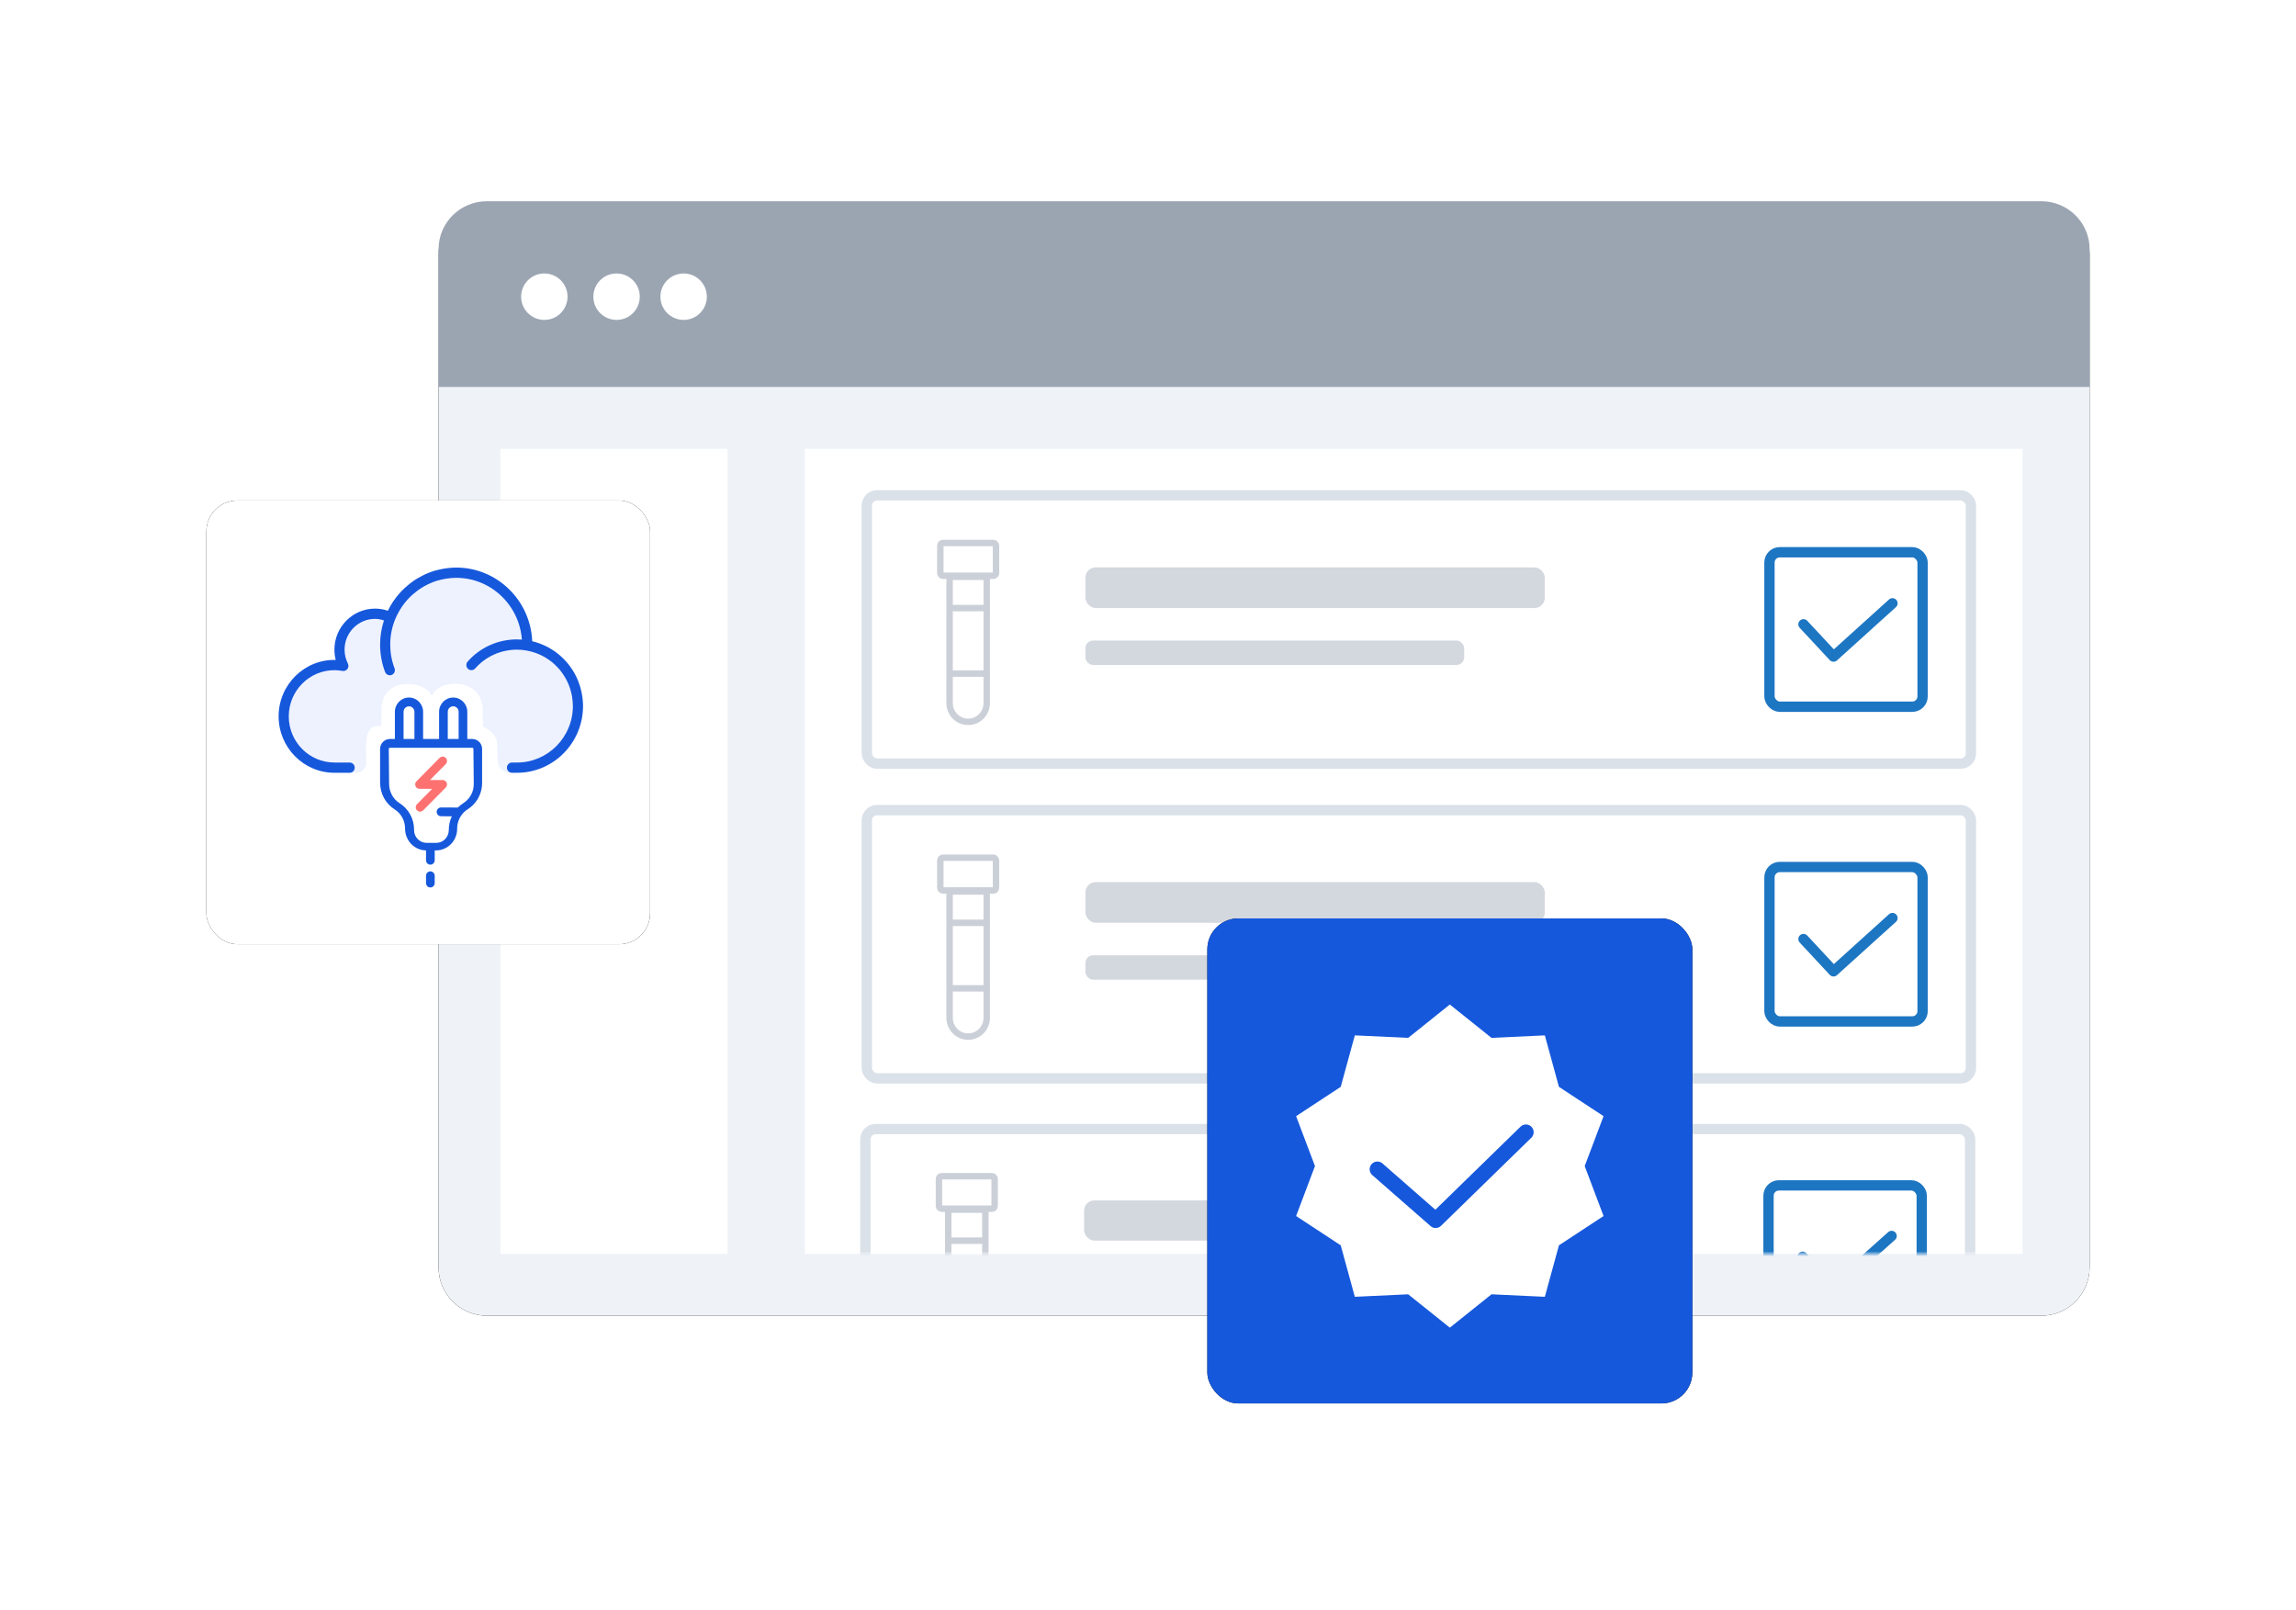 <?xml version="1.0" encoding="UTF-8"?>
<svg width="445px" height="312px" viewBox="0 0 445 312" version="1.1" xmlns="http://www.w3.org/2000/svg" xmlns:xlink="http://www.w3.org/1999/xlink">
    <title>Enabling-Quality-Control</title>
    <defs>
        <path d="M9.384,0 L310.616,0 C315.799,0 320,4.197 320,9.374 L320,205.626 C320,210.803 315.799,215 310.616,215 L9.384,215 C4.201,215 0,210.803 0,205.626 L0,9.374 C0,4.197 4.201,0 9.384,0 Z" id="path-1"></path>
        <filter x="-18.7%" y="-27.9%" width="137.5%" height="155.8%" filterUnits="objectBoundingBox" id="filter-2">
            <feOffset dx="0" dy="0" in="SourceAlpha" result="shadowOffsetOuter1"></feOffset>
            <feGaussianBlur stdDeviation="20" in="shadowOffsetOuter1" result="shadowBlurOuter1"></feGaussianBlur>
            <feColorMatrix values="0 0 0 0 0.723   0 0 0 0 0.783   0 0 0 0 0.822  0 0 0 0.292 0" type="matrix" in="shadowBlurOuter1"></feColorMatrix>
        </filter>
        <rect id="path-3" x="0" y="0" width="236" height="156"></rect>
        <rect id="path-5" x="0" y="0" width="94" height="94" rx="6"></rect>
        <filter x="-63.8%" y="-63.8%" width="227.7%" height="227.7%" filterUnits="objectBoundingBox" id="filter-6">
            <feOffset dx="0" dy="0" in="SourceAlpha" result="shadowOffsetOuter1"></feOffset>
            <feGaussianBlur stdDeviation="20" in="shadowOffsetOuter1" result="shadowBlurOuter1"></feGaussianBlur>
            <feColorMatrix values="0 0 0 0 0.723   0 0 0 0 0.783   0 0 0 0 0.822  0 0 0 0.292 0" type="matrix" in="shadowBlurOuter1"></feColorMatrix>
        </filter>
        <rect id="path-7" x="0" y="0" width="86" height="86" rx="6"></rect>
        <filter x="-69.8%" y="-69.8%" width="239.5%" height="239.5%" filterUnits="objectBoundingBox" id="filter-8">
            <feOffset dx="0" dy="0" in="SourceAlpha" result="shadowOffsetOuter1"></feOffset>
            <feGaussianBlur stdDeviation="20" in="shadowOffsetOuter1" result="shadowBlurOuter1"></feGaussianBlur>
            <feColorMatrix values="0 0 0 0 0.723   0 0 0 0 0.783   0 0 0 0 0.822  0 0 0 0.292 0" type="matrix" in="shadowBlurOuter1"></feColorMatrix>
        </filter>
    </defs>
    <g id="Page-1" stroke="none" stroke-width="1" fill="none" fill-rule="evenodd">
        <g id="Clinical-Lab" transform="translate(-970, -7904)">
            <g id="Enabling-Quality-Control" transform="translate(1010, 7943)">
                <g id="path-1" transform="translate(45, 1)">
                    <use fill="black" fill-opacity="1" filter="url(#filter-2)" xlink:href="#path-1"></use>
                    <use fill="#EFF3F8" fill-rule="evenodd" xlink:href="#path-1"></use>
                </g>
                <path d="M54.384,0 L355.616,0 C360.799,0 365,4.159 365,9.288 L365,36 L365,36 L45,36 L45,9.288 C45,4.159 49.201,0 54.384,0 Z" id="Rectangle" fill="#9BA5B2" fill-rule="nonzero"></path>
                <circle id="Oval" fill="#FFFFFF" fill-rule="nonzero" cx="65.5" cy="18.5" r="4.5"></circle>
                <circle id="Oval-Copy-7" fill="#FFFFFF" fill-rule="nonzero" cx="79.5" cy="18.5" r="4.5"></circle>
                <circle id="Oval-Copy-8" fill="#FFFFFF" fill-rule="nonzero" cx="92.5" cy="18.5" r="4.5"></circle>
                <g id="Group-14" transform="translate(116, 48)">
                    <g id="Mask" fill="#FFFFFF" fill-rule="nonzero">
                        <rect id="path-3" x="0" y="0" width="236" height="156"></rect>
                    </g>
                    <g id="Clipped">
                        <mask id="mask-4" fill="white">
                            <use xlink:href="#path-3"></use>
                        </mask>
                        <g id="path-3"></g>
                        <g id="Group" mask="url(#mask-4)">
                            <g transform="translate(11.722, 131.82)">
                                <rect id="Rectangle" stroke="#DAE1E9" stroke-width="2" fill="none" x="0" y="0" width="214.119" height="51.48" rx="2"></rect>
                                <rect id="Rectangle" stroke="#1D76C2" stroke-width="2" fill="none" x="175.046" y="10.92" width="29.695" height="29.64" rx="2"></rect>
                                <g id="Group-10" stroke="none" stroke-width="1" fill="none" fill-rule="evenodd" transform="translate(14.258, 9.145)">
                                    <path d="M1.799,6.482 L8.997,6.482 L8.997,30.728 C8.997,32.712 7.386,34.32 5.398,34.32 C3.411,34.32 1.799,32.712 1.799,30.728 L1.799,6.482 L1.799,6.482 Z" id="Rectangle-Copy-37" stroke="#CBD0D8" stroke-width="1.25" fill="#FFFFFF" fill-rule="nonzero"></path>
                                    <line x1="1.799" y1="12.488" x2="8.997" y2="12.488" id="Path-90-Copy-2" stroke="#CBD0D8" stroke-width="1.25"></line>
                                    <rect id="Rectangle-Copy-38" stroke="#CBD0D8" stroke-width="1.25" fill="#FFFFFF" fill-rule="nonzero" x="0" y="0" width="10.796" height="6.286" rx="0.5"></rect>
                                    <line x1="1.799" y1="25.06" x2="8.997" y2="25.06" id="Path-90-Copy-3" stroke="#CBD0D8" stroke-width="1.25"></line>
                                </g>
                                <rect id="Rectangle" stroke="none" fill="#D3D7DE" fill-rule="evenodd" x="42.391" y="13.825" width="89.086" height="7.8" rx="2"></rect>
                                <rect id="Rectangle-Copy" stroke="none" fill="#D3D7DE" fill-rule="evenodd" x="42.391" y="27.865" width="73.457" height="4.68" rx="1.5"></rect>
                                <polyline id="Path-4" stroke="#1D76C2" stroke-width="2" fill="none" stroke-linecap="round" stroke-linejoin="round" points="181.643 24.745 187.47 30.94 198.901 20.719"></polyline>
                            </g>
                        </g>
                    </g>
                </g>
                <g id="Group-14" transform="translate(128, 57)">
                    <rect id="Rectangle" stroke="#DAE1E9" stroke-width="2" x="0" y="0" width="214" height="52" rx="2"></rect>
                    <rect id="Rectangle" stroke="#1D76C2" stroke-width="2" x="174.949" y="11.03" width="29.679" height="29.939" rx="2"></rect>
                    <g id="Group-10" transform="translate(14.25, 9.237)" stroke="#CBD0D8" stroke-width="1.25">
                        <path d="M1.798,6.547 L8.992,6.547 L8.992,31.038 C8.992,33.042 7.382,34.667 5.395,34.667 C3.409,34.667 1.798,33.042 1.798,31.038 L1.798,6.547 L1.798,6.547 Z" id="Rectangle-Copy-37" fill="#FFFFFF" fill-rule="nonzero"></path>
                        <line x1="1.798" y1="12.614" x2="8.992" y2="12.614" id="Path-90-Copy-2"></line>
                        <rect id="Rectangle-Copy-38" fill="#FFFFFF" fill-rule="nonzero" x="0" y="0" width="10.79" height="6.35" rx="0.5"></rect>
                        <line x1="1.798" y1="25.313" x2="8.992" y2="25.313" id="Path-90-Copy-3"></line>
                    </g>
                    <rect id="Rectangle" fill="#D3D7DE" fill-rule="nonzero" x="42.367" y="13.965" width="89.036" height="7.879" rx="2"></rect>
                    <rect id="Rectangle-Copy" fill="#D3D7DE" fill-rule="nonzero" x="42.367" y="28.146" width="73.416" height="4.727" rx="1.5"></rect>
                    <polyline id="Path-4" stroke="#1D76C2" stroke-width="2" stroke-linecap="round" stroke-linejoin="round" points="181.542 24.995 187.365 31.252 198.79 20.928"></polyline>
                </g>
                <g id="Group-14" transform="translate(128, 118)">
                    <rect id="Rectangle" stroke="#DAE1E9" stroke-width="2" x="0" y="0" width="214" height="52" rx="2"></rect>
                    <rect id="Rectangle" stroke="#1D76C2" stroke-width="2" x="174.949" y="11.03" width="29.679" height="29.939" rx="2"></rect>
                    <g id="Group-10" transform="translate(14.25, 9.237)" stroke="#CBD0D8" stroke-width="1.25">
                        <path d="M1.798,6.547 L8.992,6.547 L8.992,31.038 C8.992,33.042 7.382,34.667 5.395,34.667 C3.409,34.667 1.798,33.042 1.798,31.038 L1.798,6.547 L1.798,6.547 Z" id="Rectangle-Copy-37" fill="#FFFFFF" fill-rule="nonzero"></path>
                        <line x1="1.798" y1="12.614" x2="8.992" y2="12.614" id="Path-90-Copy-2"></line>
                        <rect id="Rectangle-Copy-38" fill="#FFFFFF" fill-rule="nonzero" x="0" y="0" width="10.79" height="6.35" rx="0.5"></rect>
                        <line x1="1.798" y1="25.313" x2="8.992" y2="25.313" id="Path-90-Copy-3"></line>
                    </g>
                    <rect id="Rectangle" fill="#D3D7DE" fill-rule="nonzero" x="42.367" y="13.965" width="89.036" height="7.879" rx="2"></rect>
                    <rect id="Rectangle-Copy" fill="#D3D7DE" fill-rule="nonzero" x="42.367" y="28.146" width="73.416" height="4.727" rx="1.5"></rect>
                    <polyline id="Path-4" stroke="#1D76C2" stroke-width="2" stroke-linecap="round" stroke-linejoin="round" points="181.542 24.995 187.365 31.252 198.79 20.928"></polyline>
                </g>
                <rect id="Mask" fill="#FFFFFF" fill-rule="nonzero" transform="translate(79, 126) scale(-1, 1) translate(-79, -126) " x="57" y="48" width="44" height="156"></rect>
                <g id="path-17" transform="translate(194, 139)">
                    <use fill="black" fill-opacity="1" filter="url(#filter-6)" xlink:href="#path-5"></use>
                    <use fill="#1658DC" fill-rule="evenodd" xlink:href="#path-5"></use>
                </g>
                <g id="Group-11" transform="translate(202.004, 148.994)">
                    <polygon id="Star" fill="#FFFFFF" fill-rule="nonzero" transform="translate(38.996, 38.006) rotate(18) translate(-38.996, -38.006) " points="38.993 64.135 29.312 67.789 23.63 59.146 13.651 56.415 14.136 46.083 7.67 38.01 14.138 29.935 13.655 19.602 23.635 16.869 29.319 8.225 38.999 11.877 48.679 8.222 54.362 16.865 64.341 19.596 63.855 29.929 70.321 38.002 63.853 46.077 64.336 56.409 54.357 59.143 48.672 67.787"></polygon>
                    <polyline id="Path-99" stroke="#1658DC" stroke-width="3" stroke-linecap="round" stroke-linejoin="round" points="24.955 38.622 36.247 48.505 53.743 31.439"></polyline>
                </g>
                <g id="path-19" transform="translate(0, 58)">
                    <use fill="black" fill-opacity="1" filter="url(#filter-8)" xlink:href="#path-7"></use>
                    <use fill="#FFFFFF" fill-rule="evenodd" xlink:href="#path-7"></use>
                </g>
                <g id="Interface-Instruments-Copy" transform="translate(14, 71)" fill-rule="nonzero">
                    <path d="M50.119,37.773 L45.933,39.778 C45.933,39.778 46.066,39.765 44.6,39.767 C43.965,39.769 42.598,39.062 42.536,37.879 L42.449,37.058 C42.453,37.058 42.407,36.047 42.387,35.523 C42.368,35.006 42.349,34.484 42.331,33.988 C42.258,31.921 39.579,30.805 39.579,30.805 C39.579,30.805 39.607,29.705 39.548,27.285 C39.489,24.864 37.692,22.498 34.103,22.525 C30.554,22.553 29.647,24.893 29.647,24.893 C29.647,24.893 29.017,22.575 24.833,22.587 C21.14,22.597 19.938,25.374 19.929,27.303 C19.921,29.233 19.893,30.7 19.893,30.7 C19.893,30.7 19.596,30.747 19.04,30.747 C17.61,30.747 16.951,32.152 16.945,34.746 C16.942,35.986 16.999,37.008 16.982,37.996 C16.963,39.075 15.755,39.809 15.161,39.804 C13.971,39.795 11.592,39.777 11.592,39.777 C11.592,39.777 8.22,39.586 5.244,37.166 C1.95,34.487 1.311,26.756 1.311,26.756 C1.311,26.756 3.503,22.306 6.062,20.459 C8.007,19.054 12.395,17.789 12.395,17.789 C12.395,17.789 12.118,13.434 14.72,10.428 C16.579,8.28 21.275,9.931 21.275,9.931 L22.33,9.221 C24.075,1.088 34.125,-0.075 40.56,2.642 C45.295,4.642 49.858,9.062 48.292,15.106 C48.292,15.106 56.479,17.632 57.477,23.013 C57.704,24.239 58.39,30.852 57.703,32.12 C55.791,35.646 50.119,37.773 50.119,37.773 Z" id="Shape" fill="#EEF2FF"></path>
                    <path d="M46.217,39.772 L45.233,39.772 C44.691,39.772 44.25,39.329 44.25,38.777 C44.25,38.229 44.691,37.784 45.233,37.784 L46.217,37.784 C52.18,37.784 57.033,32.878 57.033,26.845 C57.033,26.236 56.97,25.64 56.875,25.057 C56.86,24.967 56.851,24.875 56.834,24.787 C56.734,24.255 56.589,23.741 56.416,23.239 C56.37,23.105 56.323,22.972 56.272,22.839 C56.092,22.378 55.882,21.931 55.644,21.5 C55.561,21.353 55.472,21.21 55.383,21.066 C55.135,20.663 54.869,20.274 54.571,19.908 C54.47,19.783 54.357,19.669 54.25,19.548 C53.971,19.234 53.676,18.936 53.361,18.656 C53.261,18.567 53.167,18.473 53.065,18.388 C52.662,18.056 52.232,17.757 51.782,17.486 C51.698,17.434 51.618,17.381 51.533,17.333 C51.034,17.049 50.509,16.801 49.961,16.599 C49.923,16.584 49.885,16.569 49.846,16.556 C49.258,16.345 48.646,16.18 48.012,16.072 L48.01,16.072 C47.426,15.973 46.829,15.909 46.217,15.909 C43.08,15.909 40.124,17.238 38.104,19.551 C37.746,19.958 37.123,20.001 36.716,19.636 C36.309,19.275 36.271,18.644 36.63,18.232 C39.023,15.49 42.515,13.919 46.217,13.919 C46.531,13.919 46.841,13.944 47.15,13.967 C46.66,7.272 41.143,1.989 34.417,1.989 C33.84,1.989 33.272,2.042 32.712,2.117 C32.561,2.137 32.411,2.161 32.261,2.188 C31.773,2.271 31.292,2.378 30.823,2.518 C30.732,2.544 30.639,2.567 30.55,2.596 C30.078,2.747 29.622,2.934 29.175,3.138 C28.986,3.223 28.802,3.314 28.619,3.409 C28.287,3.58 27.965,3.768 27.65,3.968 C27.415,4.117 27.186,4.272 26.962,4.435 C26.665,4.651 26.376,4.878 26.098,5.12 C25.923,5.271 25.753,5.428 25.588,5.588 C25.289,5.878 25.002,6.181 24.731,6.502 C24.611,6.642 24.495,6.785 24.381,6.931 C24.098,7.297 23.832,7.679 23.587,8.078 C23.511,8.2 23.436,8.323 23.364,8.449 C23.081,8.946 22.819,9.459 22.597,10.002 C21.979,11.517 21.633,13.175 21.633,14.915 C21.633,16.506 21.915,18.058 22.471,19.531 C22.665,20.043 22.412,20.617 21.905,20.813 C21.789,20.858 21.67,20.878 21.553,20.878 C21.157,20.878 20.785,20.637 20.634,20.239 C19.992,18.541 19.667,16.748 19.667,14.915 C19.667,13.283 19.935,11.716 20.417,10.246 C19.853,10.067 19.277,9.943 18.683,9.943 C15.43,9.943 12.783,12.617 12.783,15.909 C12.783,16.848 13,17.756 13.424,18.605 C13.594,18.941 13.561,19.344 13.338,19.647 C13.116,19.95 12.744,20.101 12.377,20.034 C11.822,19.936 11.312,19.885 10.817,19.885 C5.935,19.885 1.967,23.9 1.967,28.834 C1.967,33.771 5.935,37.783 10.817,37.783 L13.767,37.783 C14.309,37.783 14.75,38.229 14.75,38.777 C14.75,39.329 14.309,39.772 13.767,39.772 L10.817,39.772 C4.852,39.772 0,34.866 0,28.834 C0,22.72 4.984,17.757 11.067,17.899 C10.901,17.254 10.817,16.588 10.817,15.909 C10.817,11.524 14.345,7.956 18.683,7.956 C19.533,7.956 20.365,8.092 21.168,8.366 C21.198,8.303 21.239,8.249 21.27,8.187 C21.54,7.65 21.831,7.125 22.162,6.626 C22.239,6.51 22.327,6.401 22.407,6.285 C22.672,5.91 22.951,5.547 23.249,5.198 C23.42,4.995 23.599,4.799 23.781,4.606 C24.013,4.362 24.256,4.13 24.503,3.902 C24.789,3.638 25.083,3.386 25.387,3.146 C25.689,2.909 25.995,2.678 26.314,2.465 C26.545,2.311 26.781,2.172 27.019,2.031 C27.317,1.856 27.622,1.693 27.933,1.538 C28.146,1.433 28.354,1.32 28.573,1.226 C29.086,1.001 29.613,0.806 30.153,0.64 C30.318,0.59 30.486,0.554 30.652,0.51 C31.097,0.391 31.547,0.293 32.006,0.217 C32.186,0.187 32.365,0.156 32.547,0.133 C33.161,0.054 33.782,0 34.417,0 C42.338,0 48.822,6.348 49.152,14.277 C49.154,14.277 49.155,14.279 49.156,14.279 C49.968,14.472 50.748,14.743 51.491,15.086 C51.753,15.205 52.014,15.329 52.267,15.464 C52.325,15.496 52.379,15.531 52.437,15.563 C52.742,15.736 53.041,15.918 53.329,16.113 C53.357,16.132 53.383,16.151 53.409,16.169 C53.732,16.39 54.043,16.626 54.343,16.876 L54.343,16.876 C55.928,18.192 57.181,19.879 57.985,21.802 C57.993,21.821 58,21.841 58.009,21.861 C58.148,22.199 58.274,22.545 58.384,22.897 C58.41,22.978 58.434,23.059 58.459,23.141 C58.545,23.437 58.622,23.738 58.688,24.043 C58.713,24.154 58.738,24.264 58.759,24.376 C58.815,24.67 58.858,24.967 58.894,25.266 C58.908,25.381 58.927,25.492 58.937,25.606 C58.976,26.014 59,26.427 59,26.845 C59,33.973 53.265,39.772 46.217,39.772 L46.217,39.772 Z" id="Shape" fill="#1658DC"></path>
                    <g id="plug" transform="translate(19.667, 25.19)">
                        <path d="M16.904,8.033 L16.904,2.765 C16.904,1.24 15.678,0 14.17,0 C12.662,0 11.436,1.24 11.436,2.765 L11.436,8.033 L8.337,8.033 L8.337,2.765 C8.337,1.24 7.11,0 5.602,0 C4.094,0 2.868,1.24 2.868,2.765 L2.868,8.033 L1.907,8.033 C0.856,8.033 0,8.898 0,9.961 L0,16.49 C0,18.596 1.073,20.578 2.8,21.663 C4.076,22.464 4.838,23.849 4.838,25.367 C4.838,27.744 6.658,29.6 8.904,29.627 L8.904,31.539 C8.904,32.009 9.281,32.39 9.746,32.39 C10.21,32.39 10.587,32.009 10.587,31.539 L10.587,29.628 L10.818,29.628 C13.088,29.628 14.934,27.761 14.934,25.466 C14.934,24.393 15.279,23.419 15.876,22.652 C15.983,22.516 16.065,22.426 16.198,22.283 C16.421,22.056 16.668,21.853 16.939,21.683 C17.708,21.201 18.342,20.566 18.814,19.83 C19.432,18.867 19.772,17.73 19.772,16.533 C19.772,16.533 19.772,15.226 19.772,13.91 L19.772,9.961 C19.772,8.898 18.916,8.033 17.865,8.033 L16.904,8.033 Z" id="Fill-1" fill="#1658DC"></path>
                        <path d="M5.602,1.702 C6.182,1.702 6.654,2.179 6.654,2.765 L6.654,8.033 L4.55,8.033 L4.55,2.765 C4.55,2.179 5.022,1.702 5.602,1.702 Z" id="Path" fill="#FFFFFF"></path>
                        <path d="M11.813,21.304 C11.348,21.304 10.971,21.685 10.971,22.155 C10.971,22.624 11.348,23.005 11.813,23.005 L13.901,23.02 C13.524,23.83 13.318,24.729 13.318,25.651 C13.318,27.063 12.227,28.167 10.885,28.167 L9.02,28.167 C7.679,28.167 6.587,27.063 6.587,25.707 L6.587,25.608 C6.587,23.497 5.528,21.572 3.755,20.458 C2.518,19.681 1.749,18.253 1.749,16.73 L1.683,9.961 C1.683,9.836 1.783,9.734 1.907,9.734 L17.865,9.734 C17.989,9.734 18.089,9.836 18.089,9.961 L18.156,16.773 C18.156,18.292 17.394,19.677 16.118,20.478 C15.738,20.717 15.389,21 15.076,21.318 L11.813,21.304 Z" id="Path" fill="#FFFFFF"></path>
                        <path d="M11.535,11.699 L7.047,16.237 C6.807,16.48 6.735,16.846 6.865,17.164 C6.995,17.482 7.302,17.689 7.642,17.689 L10.098,17.689 L7.16,20.66 C6.831,20.993 6.831,21.531 7.16,21.864 C7.324,22.03 7.539,22.113 7.755,22.113 C7.97,22.113 8.185,22.03 8.349,21.864 L12.725,17.44 C12.965,17.196 13.037,16.83 12.907,16.513 C12.777,16.195 12.47,15.987 12.13,15.987 L9.674,15.987 L12.725,12.902 C13.053,12.57 13.053,12.031 12.725,11.699 C12.396,11.367 11.863,11.367 11.535,11.699 Z" id="Fill-2" fill="#FD7171"></path>
                        <path d="M8.904,34.542 L8.904,35.96 C8.904,36.429 9.281,36.81 9.746,36.81 C10.21,36.81 10.587,36.429 10.587,35.96 L10.587,34.542 C10.587,34.072 10.21,33.691 9.746,33.691 C9.281,33.691 8.904,34.072 8.904,34.542 Z" id="Fill-3" fill="#1658DC"></path>
                        <path d="M14.17,1.702 C14.75,1.702 15.222,2.179 15.222,2.765 L15.222,8.033 L13.118,8.033 L13.118,2.765 C13.118,2.179 13.59,1.702 14.17,1.702 Z" id="Path" fill="#FFFFFF"></path>
                    </g>
                </g>
            </g>
        </g>
    </g>
</svg>